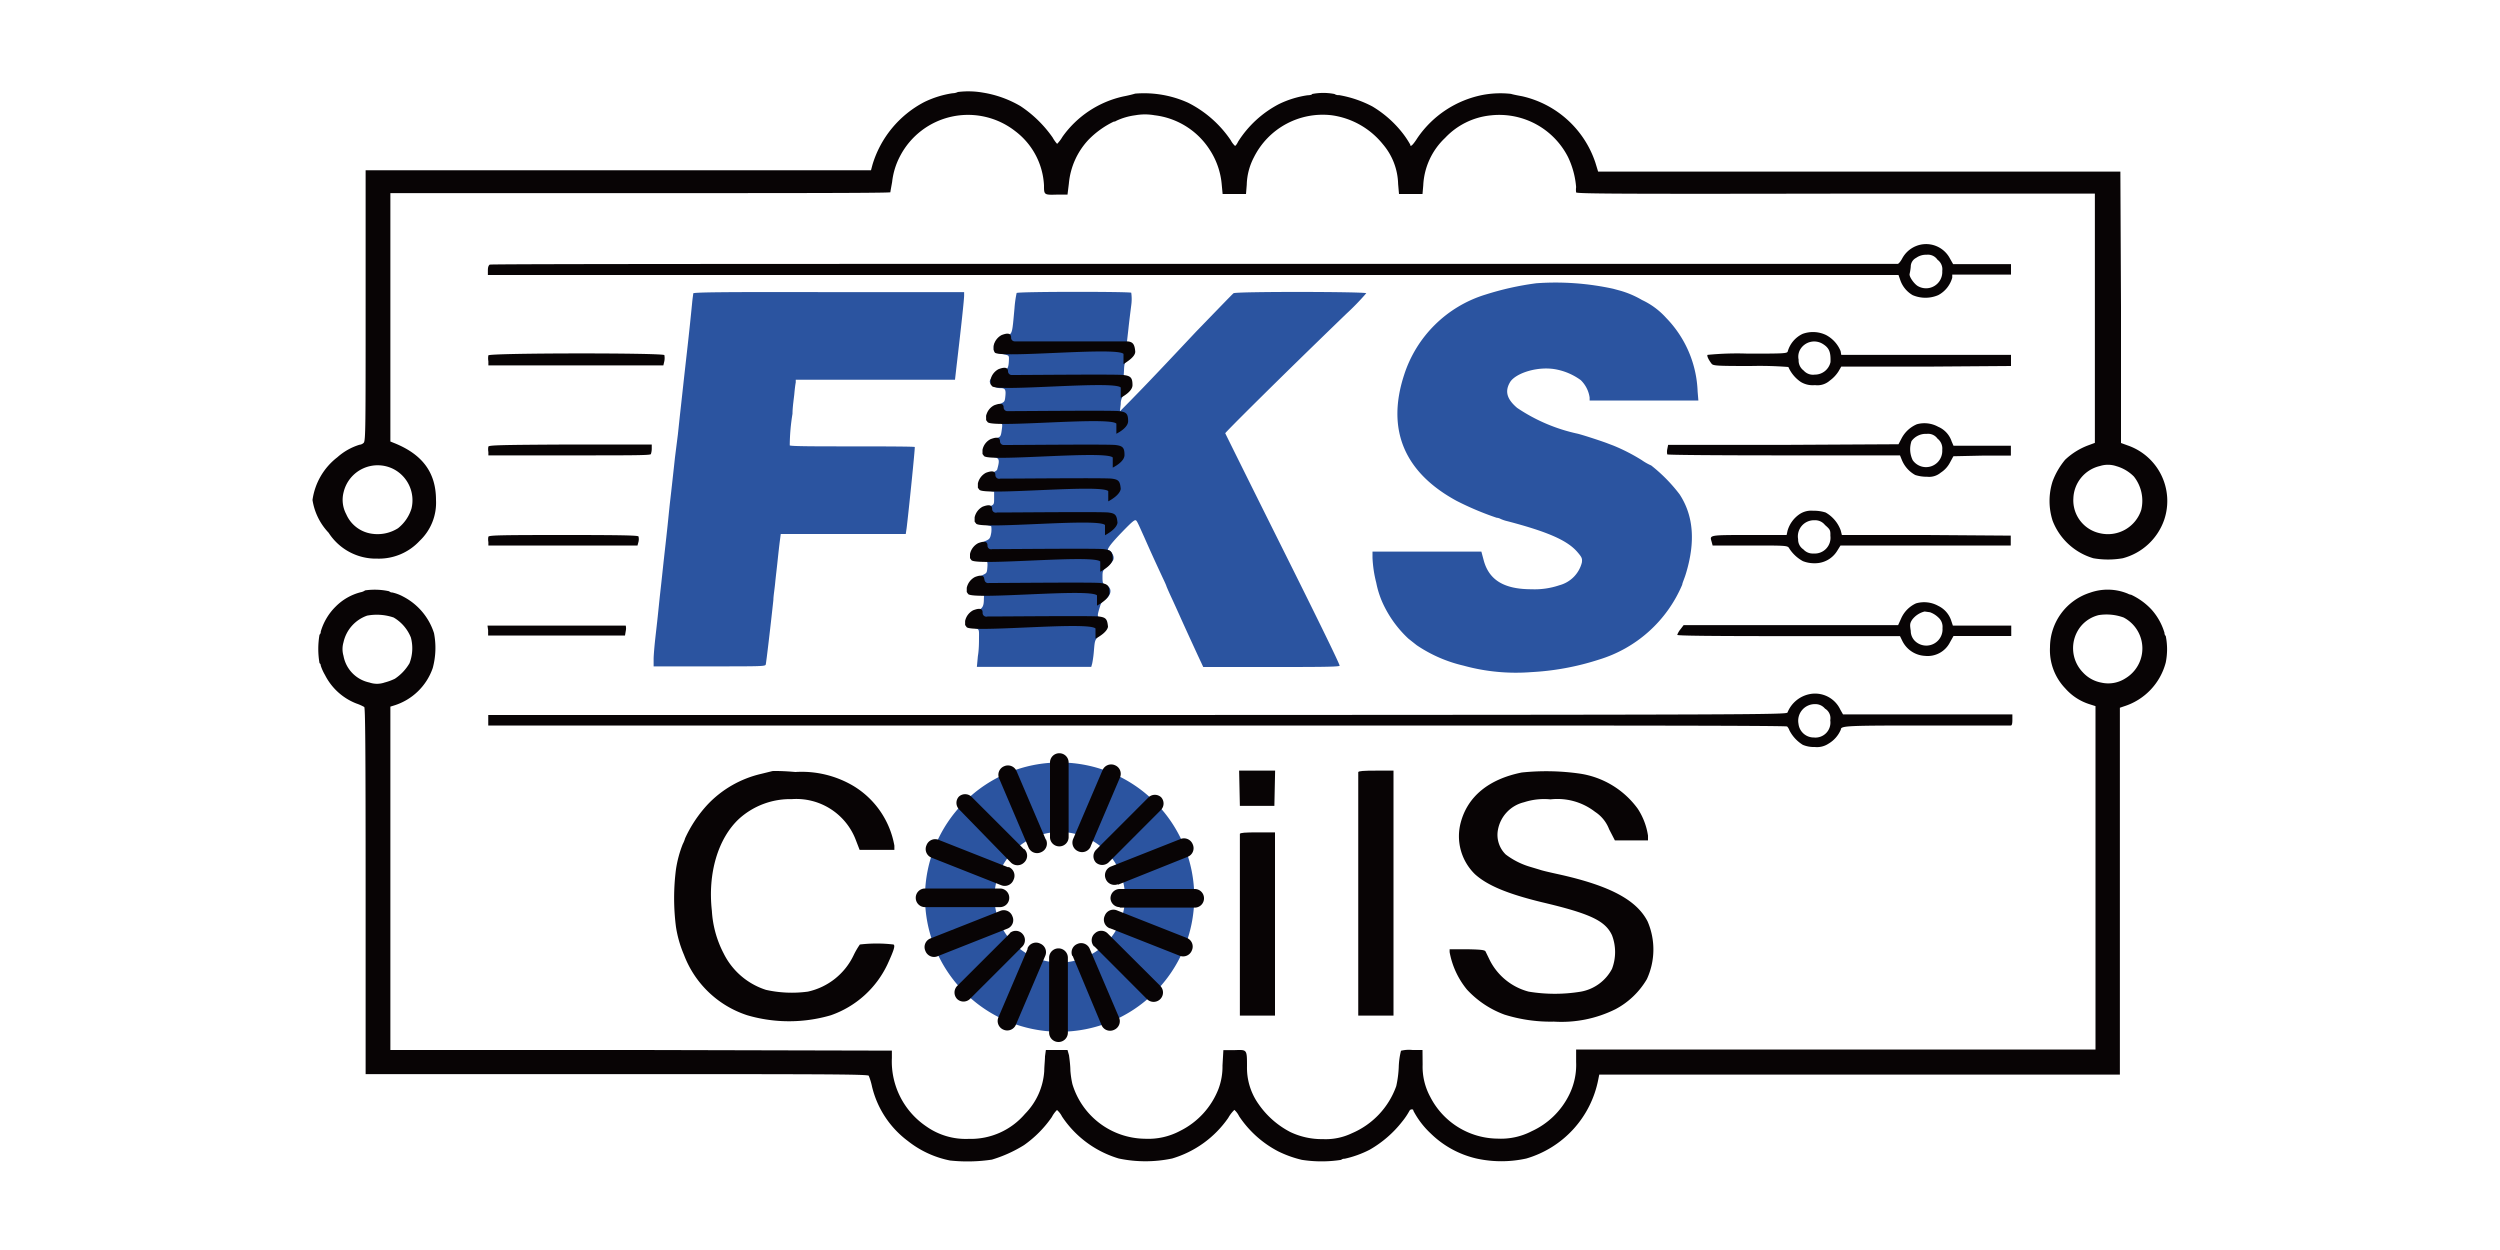 <svg xmlns="http://www.w3.org/2000/svg" viewBox="0 0 200 100"><path d="M76.63,7.36a1,1,0,0,1-.43.1,7.8,7.8,0,0,0-2.27.71,8.38,8.38,0,0,0-4.13,5l-.12.45H29.25v10.8c0,9.69,0,10.82-.15,11a.54.54,0,0,1-.34.16,4.76,4.76,0,0,0-1.77,1A5.22,5.22,0,0,0,25,40a4.89,4.89,0,0,0,1.29,2.62,4.5,4.5,0,0,0,3.9,2.07,4.44,4.44,0,0,0,3.38-1.42A4.19,4.19,0,0,0,34.88,40c0-2.19-1.08-3.66-3.38-4.57l-.27-.11V15.45h20c11,0,20,0,20-.07s.07-.42.14-.82A5.77,5.77,0,0,1,72,12.5a6.13,6.13,0,0,1,9.23-2,5.8,5.8,0,0,1,2.29,4.33c0,.75,0,.77,1,.74l.88,0,.11-.89a5.89,5.89,0,0,1,1.57-3.5A7.16,7.16,0,0,1,89.1,9.73a.35.35,0,0,0,.21-.07,5.15,5.15,0,0,1,1.52-.44,4.36,4.36,0,0,1,1.53,0A6.09,6.09,0,0,1,96.79,12a6,6,0,0,1,.95,2.78l.07.74h1.87l.06-.74a5,5,0,0,1,.58-2.21,6.15,6.15,0,0,1,6.21-3.35,6.37,6.37,0,0,1,4.11,2.33,5.08,5.08,0,0,1,1.21,3.17l.07.8h1.88l.06-.69a5.58,5.58,0,0,1,1.75-3.8,5.8,5.8,0,0,1,3.65-1.8,6.17,6.17,0,0,1,6.18,3.33,6.85,6.85,0,0,1,.65,2.41,1.5,1.5,0,0,0,0,.42c0,.11,3.59.13,20.77.1l20.73,0,0,10,0,9.94-.54.2a5.49,5.49,0,0,0-1.84,1.15,6,6,0,0,0-1,1.72,5.17,5.17,0,0,0,0,3.16,5,5,0,0,0,3.26,3,6.87,6.87,0,0,0,2.35,0,4.8,4.8,0,0,0,3.32-3.09,4.7,4.7,0,0,0-2.91-5.93l-.55-.2,0-10.85-.05-10.86-20.89,0-20.89,0-.22-.72a8.05,8.05,0,0,0-5.86-5.31c-.33-.06-.74-.14-.89-.19a7.7,7.7,0,0,0-2.24.08,8.25,8.25,0,0,0-5.24,3.44c-.37.58-.58.77-.58.54a7.34,7.34,0,0,0-.58-.88,8.77,8.77,0,0,0-2.46-2.18,9,9,0,0,0-2.65-.9.57.57,0,0,1-.37-.09,4.69,4.69,0,0,0-1.79,0c0,.06-.19.1-.36.1a7.82,7.82,0,0,0-2.3.71,8.54,8.54,0,0,0-3.26,3c-.09.19-.2.34-.25.34a1.66,1.66,0,0,1-.34-.45,9,9,0,0,0-3.41-3,8.57,8.57,0,0,0-4.24-.73c-.19.06-.6.16-.92.22A8.12,8.12,0,0,0,85,10.94a2.9,2.9,0,0,1-.43.57,2.74,2.74,0,0,1-.36-.51,9.62,9.62,0,0,0-2.57-2.51,8.63,8.63,0,0,0-3-1.08A6.76,6.76,0,0,0,76.63,7.36ZM31.49,37.53a2.81,2.81,0,0,1,1.43,3.15,3.21,3.21,0,0,1-1.08,1.58,3.07,3.07,0,0,1-2.14.43,2.63,2.63,0,0,1-2-1.55,2.45,2.45,0,0,1-.21-1.77A2.8,2.8,0,0,1,31.49,37.53Zm137.81-.24a3.23,3.23,0,0,1,1.41.83,3.13,3.13,0,0,1,.59,2.67A2.8,2.8,0,0,1,168,42.66a2.69,2.69,0,0,1-2.13-2.8A2.75,2.75,0,0,1,168,37.28,2.1,2.1,0,0,1,169.3,37.29Z" style="fill:#080405;fill-rule:evenodd"/><path d="M153.27,19.69a2.18,2.18,0,0,0-1.1,1c-.13.24-.29.42-.35.42H95.52c-30.9,0-56.25,0-56.34.06s-.15.19-.15.45V22l56.42,0,56.43,0,.13.37a2.23,2.23,0,0,0,1,1.24,2.61,2.61,0,0,0,2.05,0,2.26,2.26,0,0,0,1.12-1.4l0-.24,2.35,0,2.35,0,0-.42,0-.42-2.31,0h-2.32l-.25-.44A2.15,2.15,0,0,0,153.27,19.69ZM155,20.78a.94.94,0,0,1,.38.9,1.3,1.3,0,0,1-1.91,1.23c-.31-.15-.76-.78-.7-1a4.5,4.5,0,0,0,.09-.57.79.79,0,0,1,.43-.71,1.35,1.35,0,0,1,.84-.25A.92.92,0,0,1,155,20.78Z" style="fill:#080405;fill-rule:evenodd"/><path d="M122.91,22.66a23.31,23.31,0,0,0-4.08.91,9.88,9.88,0,0,0-6.5,6.42c-1.43,4.37,0,7.8,4.2,10.08a23.74,23.74,0,0,0,3.2,1.35.77.77,0,0,1,.31.09,2.87,2.87,0,0,0,.57.19c3.23.85,4.77,1.53,5.57,2.45.37.43.41.52.37.85a2.52,2.52,0,0,1-1.8,1.82,6.15,6.15,0,0,1-2.23.32c-2.19,0-3.39-.73-3.82-2.3l-.19-.71-4.35,0-4.36,0v.49a9.69,9.69,0,0,0,.3,2,7.35,7.35,0,0,0,.7,2,9,9,0,0,0,1.87,2.47l.67.53a11.23,11.23,0,0,0,3.74,1.63,15.77,15.77,0,0,0,5.42.52,21.16,21.16,0,0,0,5.41-1,10.56,10.56,0,0,0,6.67-6c0-.11.17-.48.28-.84.79-2.57.63-4.66-.49-6.38a12.75,12.75,0,0,0-2.27-2.31,4.39,4.39,0,0,1-.76-.43,15,15,0,0,0-2.26-1.16l-.45-.17c-.26-.11-1.82-.63-2.4-.78a13.87,13.87,0,0,1-4.86-2.07c-.82-.7-1-1.32-.57-2.05s2.29-1.35,3.82-1a4.9,4.9,0,0,1,1.84.83,2.42,2.42,0,0,1,.71,1.39v.24h8.7l-.06-.72a8.89,8.89,0,0,0-2.52-5.89A6,6,0,0,0,131.36,24a7.46,7.46,0,0,0-1.72-.74l-.59-.16A21.62,21.62,0,0,0,122.91,22.66Z" style="fill:#2b54a0;fill-rule:evenodd"/><path d="M55.46,23.47c0,.07-.06.42-.09.77-.11,1.11-.24,2.37-.39,3.7-.08.71-.22,1.95-.31,2.77s-.2,1.83-.25,2.27-.13,1.23-.19,1.78L54,36.58c-.05.47-.14,1.28-.2,1.83s-.15,1.34-.2,1.77-.13,1.26-.19,1.83-.15,1.39-.2,1.83-.14,1.25-.2,1.82-.15,1.39-.2,1.83-.13,1.25-.19,1.82-.16,1.42-.21,1.88-.11,1.13-.12,1.48l0,.64,4.46,0c4.19,0,4.47,0,4.51-.15s.37-2.93.61-5.16c0-.29.1-.9.14-1.33s.14-1.25.2-1.83.14-1.28.18-1.58l.07-.54,5,0,5,0,.07-.47c.15-1.21.69-6.45.65-6.49s-2.25-.05-5-.05-4.93,0-5-.08a16.22,16.22,0,0,1,.22-2.53c0-.55.12-1.28.15-1.63s.08-.74.11-.87l0-.22H76.4l.12-1.06c.38-3.22.61-5.37.61-5.68v-.27H66.32C57.75,23.35,55.5,23.38,55.46,23.47Z" style="fill:#2b54a0;fill-rule:evenodd"/><path d="M81.33,23.44a9.12,9.12,0,0,0-.17,1.21c-.2,2.18-.15,2.05-.75,2.25s-.91.51-.91.92.12.38.83.53c.4.09.4.09.38.52s-.08.7-.33.7a1.56,1.56,0,0,0-1,.6c-.21.25-.24.34-.15.5a1,1,0,0,0,.81.38c.37,0,.44.12.39.63s-.08.47-.51.67-1,.65-1,.94.44.53.88.53.41.06.33.65c-.06.43-.11.49-.39.58a1.88,1.88,0,0,0-1,.8c-.15.33.11.6.66.69s.6.21.38,1c0,.09-.22.22-.44.28-.37.13-1,.69-1,.89s.42.5.79.56l.4.06v.52c0,.52,0,.52-.42.69-1.15.45-1.29,1.3-.24,1.46a1.91,1.91,0,0,1,.43.1,1.92,1.92,0,0,1,0,.52c-.08.44-.12.51-.47.66-.78.37-1.16,1-.81,1.25a1.27,1.27,0,0,0,.47.16c.48.1.54.17.5.69s-.06.46-.51.69-.89.65-.89.88.39.48.77.54.37.09.35.4c0,.66-.12.78-.56,1s-.78.52-.74.87.12.35.63.5c.28.08.29.1.28.72,0,.36,0,1-.09,1.51l-.08.86,4.57,0,4.58,0,.08-.29a9.07,9.07,0,0,0,.14-1.09c.07-.79.07-.79.54-1.24.67-.62.65-.82-.13-1.33-.13-.08-.14-.18,0-.65s.16-.58.44-.76c.59-.39.63-1,.07-1.2-.21-.08-.24-.15-.24-.62s0-.55.45-.93.44-.48.44-.65-.23-.57-.4-.57,0-.34,1-1.38,1.1-1.07,1.2-1,.34.66.64,1.31c.48,1.09.75,1.69,1.49,3.28.16.33.29.63.29.65s.17.42.38.87.59,1.29.84,1.85c.58,1.28.78,1.71,1.3,2.84l.43.92h5.43c3.32,0,5.45,0,5.48-.1s-2-4.23-4.53-9.3-4.6-9.25-4.62-9.3,4.15-4.21,9.68-9.55a20,20,0,0,0,1.6-1.65c0-.13-10.45-.15-10.62,0s-1.39,1.42-3,3.08c-4,4.26-4.34,4.58-5.26,5.53l-.83.84.07-.59a1.18,1.18,0,0,1,.41-.92c.4-.4.43-.74.09-1s-.26-.21-.24-.77.07-.64.25-.82a1.76,1.76,0,0,0,.53-.79c0-.07-.13-.23-.28-.37l-.27-.25.12-1.06c.06-.59.17-1.45.23-1.92a3.6,3.6,0,0,0,0-1C90.42,23.32,81.41,23.32,81.33,23.44Z" style="fill:#2b54a0;fill-rule:evenodd"/><path d="M144.21,26.71a2.23,2.23,0,0,0-1.19,1.4c-.05.17-.28.18-3.2.18a23.81,23.81,0,0,0-3.22.1c-.06.09.09.4.33.71.13.16.41.18,3.14.18a29.59,29.59,0,0,1,3,.08,2.8,2.8,0,0,0,1,1.2,1.84,1.84,0,0,0,1.13.25,1.49,1.49,0,0,0,1.18-.36,2.68,2.68,0,0,0,.7-.74l.22-.38,6.79,0,6.79-.05v-.89l-6.79,0-6.79,0-.05-.3a2.54,2.54,0,0,0-1.17-1.29A2.42,2.42,0,0,0,144.21,26.71Zm1.59.79c.53.32.67.65.64,1.47a1.28,1.28,0,0,1-1.26,1,1,1,0,0,1-.89-.33,1,1,0,0,1-.4-.86,1.15,1.15,0,0,1,.15-.86A1.3,1.3,0,0,1,145.8,27.5Z" style="fill:#080405;fill-rule:evenodd"/><path d="M39.07,28.43a1.32,1.32,0,0,0,0,.47l0,.33h14l.08-.35a1.37,1.37,0,0,0,0-.47C53.12,28.22,39.14,28.23,39.07,28.43Z" style="fill:#080405;fill-rule:evenodd"/><path d="M153.35,33.94a2.47,2.47,0,0,0-1.24,1.16l-.23.44-9.21.05-9.22,0-.07.35a1.07,1.07,0,0,0,0,.41c0,.05,4.23.08,9.32.08H152l.15.37A2.41,2.41,0,0,0,153.22,38a3,3,0,0,0,.95.14,1.44,1.44,0,0,0,1.09-.33A2.13,2.13,0,0,0,156,37l.27-.5,2.3-.05,2.3,0v-.79l-2.29,0-2.3,0-.15-.35a1.93,1.93,0,0,0-1.08-1.17A2.27,2.27,0,0,0,153.35,33.94ZM155,35.09a1,1,0,0,1,.38.9,1.3,1.3,0,0,1-2.36.83,2,2,0,0,1-.1-1.53,1.41,1.41,0,0,1,1.22-.58A.92.92,0,0,1,155,35.09Z" style="fill:#080405;fill-rule:evenodd"/><path d="M39.07,35.73a1.14,1.14,0,0,0,0,.43l0,.27,6.45,0c5.1,0,6.48,0,6.55-.1a1.4,1.4,0,0,0,.07-.45v-.32H45.64C40.1,35.59,39.11,35.61,39.07,35.73Z" style="fill:#080405;fill-rule:evenodd"/><path d="M144,41.11a2.41,2.41,0,0,0-1,1.36l-.07.33h-3c-3.25,0-3.16,0-3,.54l.08.3,3,0c3,0,3,0,3.14.25a3,3,0,0,0,1.08,1,2.47,2.47,0,0,0,.94.17,2.08,2.08,0,0,0,1.81-1l.26-.42,6.81,0,6.81,0v-.79l-6.76-.05-6.75,0-.09-.36A2.71,2.71,0,0,0,146.05,41a3.08,3.08,0,0,0-1-.14A1.67,1.67,0,0,0,144,41.11Zm2,.89c.41.36.44.41.43.86a1.26,1.26,0,0,1-1.35,1.42,1,1,0,0,1-.81-.33.93.93,0,0,1-.42-.81,1.29,1.29,0,0,1,1.32-1.52A1,1,0,0,1,146,42Z" style="fill:#080405;fill-rule:evenodd"/><path d="M39.07,42.94a1.09,1.09,0,0,0,0,.42l0,.28H51l.08-.3a.92.92,0,0,0,0-.42c0-.09-1.33-.12-6-.12C40,42.8,39.11,42.82,39.07,42.94Z" style="fill:#080405;fill-rule:evenodd"/><path d="M29.21,47.23a.89.89,0,0,1-.36.15,4.33,4.33,0,0,0-2,1.15,4.61,4.61,0,0,0-1.19,2,.31.31,0,0,1-.1.25,6.65,6.65,0,0,0,0,2.27.23.23,0,0,1,.1.2A3.86,3.86,0,0,0,26,54a4.74,4.74,0,0,0,2.51,2.28,3.8,3.8,0,0,1,.63.28c.08.07.11,3.14.11,14.74V85.93H49.33c15.94,0,20.09,0,20.17.13a4.91,4.91,0,0,1,.26.86,7.64,7.64,0,0,0,2.87,4.36A7.91,7.91,0,0,0,76,92.84a13.14,13.14,0,0,0,3.35-.07,10.59,10.59,0,0,0,2.57-1.16,9,9,0,0,0,2.23-2.25,2.21,2.21,0,0,1,.41-.56,1.72,1.72,0,0,1,.4.52,8.29,8.29,0,0,0,4.54,3.36,10.41,10.41,0,0,0,4.27,0,8.34,8.34,0,0,0,4.49-3.25,2.76,2.76,0,0,1,.49-.64,1.68,1.68,0,0,1,.38.51,8.44,8.44,0,0,0,3.13,2.81,8.89,8.89,0,0,0,1.9.68,10.32,10.32,0,0,0,3.13,0,.39.39,0,0,1,.28-.09,8.24,8.24,0,0,0,2-.72,8.92,8.92,0,0,0,2.61-2.26,5.54,5.54,0,0,0,.59-.88s.07-.09.15-.09.15,0,.15.11a6.81,6.81,0,0,0,1.39,1.82,7.7,7.7,0,0,0,3.65,2,9.25,9.25,0,0,0,4,0,8.21,8.21,0,0,0,5.75-6.31l.08-.4,20.82,0,20.83,0,0-14.67,0-14.68.32-.11A5,5,0,0,0,173.26,53a5.35,5.35,0,0,0,0-2.12.32.32,0,0,1-.1-.25,4.85,4.85,0,0,0-1.07-1.9,5.29,5.29,0,0,0-1.6-1.15.77.77,0,0,1-.27-.09,4.21,4.21,0,0,0-3-.08A4.6,4.6,0,0,0,164,51.78a4.42,4.42,0,0,0,1.23,3.3,4.28,4.28,0,0,0,1.91,1.25l.5.16,0,13.74,0,13.73H126.09v1a5.37,5.37,0,0,1-.56,2.63,6.22,6.22,0,0,1-3,2.91,5.33,5.33,0,0,1-2.72.59,6.12,6.12,0,0,1-5.39-3.34,5.06,5.06,0,0,1-.61-2.57L113.8,84,113,84a2.64,2.64,0,0,0-.92.06,6.09,6.09,0,0,0-.18,1.31,8.69,8.69,0,0,1-.2,1.52,6.44,6.44,0,0,1-3.55,3.77,4.85,4.85,0,0,1-2.32.47,5.88,5.88,0,0,1-2.61-.57,7,7,0,0,1-2.54-2.24,5,5,0,0,1-.92-3c0-1.4,0-1.34-1-1.31l-.89,0-.07,1.23a5.08,5.08,0,0,1-.32,1.87,6.29,6.29,0,0,1-3.07,3.36,5.41,5.41,0,0,1-2.82.63,6.14,6.14,0,0,1-5.8-4.38,7.48,7.48,0,0,1-.16-1.08c0-.41-.08-1-.11-1.22L85.4,84H83.67l-.07.51c0,.29-.06.81-.06,1.17A5.37,5.37,0,0,1,82,89.11a5.71,5.71,0,0,1-4.5,2,5.47,5.47,0,0,1-3.4-1,6.27,6.27,0,0,1-2.75-5.47l0-.59L51.29,84,31.23,84l0-13.74,0-13.73.29-.09a4.76,4.76,0,0,0,3.1-3,6.17,6.17,0,0,0,.1-2.79,5,5,0,0,0-2.48-2.93,3.36,3.36,0,0,0-.85-.32.35.35,0,0,1-.26-.1A5.44,5.44,0,0,0,29.21,47.23Zm2.28,2.17A3.25,3.25,0,0,1,32.87,51a3.34,3.34,0,0,1-.11,2.06,3.78,3.78,0,0,1-1.17,1.24,4.38,4.38,0,0,1-.82.3,1.85,1.85,0,0,1-1.22,0,2.66,2.66,0,0,1-2.07-2.13,1.93,1.93,0,0,1,0-1.09,2.93,2.93,0,0,1,1.89-2.13A4.2,4.2,0,0,1,31.49,49.4Zm138.4,0a2.79,2.79,0,0,1,.14,4.87,2.52,2.52,0,0,1-1.92.34,2.65,2.65,0,0,1-1.48-.82,2.78,2.78,0,0,1-.11-3.75,2.69,2.69,0,0,1,1.37-.83A4,4,0,0,1,169.89,49.4Z" style="fill:#080405;fill-rule:evenodd"/><path d="M153.28,48.27a2.38,2.38,0,0,0-1.19,1.21l-.24.53H134.69l-.25.33a1.5,1.5,0,0,0-.26.45c0,.07,2.65.1,8.88.1H152l.18.37A2.14,2.14,0,0,0,154,52.47,2,2,0,0,0,156,51.38l.28-.5,2.31,0,2.31,0,0-.41,0-.42-2.33,0-2.34,0-.12-.36a2,2,0,0,0-1.05-1.22A2.33,2.33,0,0,0,153.28,48.27Zm1.12.71a1.86,1.86,0,0,1,.66.41,1,1,0,0,1,.34.86,1.3,1.3,0,0,1-2.17,1.06,1.13,1.13,0,0,1-.37-.84c-.08-.5-.07-.61.11-.89a1.79,1.79,0,0,1,1-.66Z" style="fill:#080405;fill-rule:evenodd"/><path d="M39.05,50.42l0,.42H50l.06-.36a1,1,0,0,0,0-.43s-2.54,0-5.57,0H39Z" style="fill:#080405;fill-rule:evenodd"/><path d="M144.77,55.53A2.42,2.42,0,0,0,143,57c-.06.17-2.64.18-52,.2l-51.94,0,0,.42,0,.42h69.64c18.79,0,34.21,0,34.27.08a.81.81,0,0,1,.18.3,2.92,2.92,0,0,0,1.08,1.17,2.3,2.3,0,0,0,.95.17,1.66,1.66,0,0,0,1.09-.26,2.37,2.37,0,0,0,1-1.14c0-.3.45-.32,6.93-.32h6.67c.08,0,.12-.16.12-.44v-.45l-6.78,0-6.77,0-.21-.37A2.23,2.23,0,0,0,144.77,55.53ZM146,56.69a.89.89,0,0,1,.42.93A1.2,1.2,0,0,1,145.11,59a1.23,1.23,0,0,1-1.23-1.09,1.33,1.33,0,0,1,1.32-1.58A1,1,0,0,1,146,56.69Z" style="fill:#080405;fill-rule:evenodd"/><path d="M61.78,61.69l-.89.22a8.57,8.57,0,0,0-4.26,2.43,10.25,10.25,0,0,0-1.82,2.72,2.43,2.43,0,0,1-.19.47,9.21,9.21,0,0,0-.54,2,18,18,0,0,0,0,4.64,9.3,9.3,0,0,0,.64,2.22,8.08,8.08,0,0,0,5.06,4.83,11.89,11.89,0,0,0,6.69,0A7.87,7.87,0,0,0,71,77.14c.52-1.14.63-1.49.48-1.58a11.53,11.53,0,0,0-2.69,0,6.05,6.05,0,0,0-.5.86,5.31,5.31,0,0,1-3.66,2.91,9.53,9.53,0,0,1-3.35-.14,5.72,5.72,0,0,1-3.39-2.92,8.4,8.4,0,0,1-.94-3.4c-.34-3,.49-5.81,2.19-7.38a6.1,6.1,0,0,1,4.21-1.56,5.09,5.09,0,0,1,5.13,3.31l.29.75,1.39,0,1.39,0,0-.34a7,7,0,0,0-3.27-4.77,8.11,8.11,0,0,0-4.65-1.12C62.66,61.67,61.84,61.67,61.78,61.69Z" style="fill:#080405;fill-rule:evenodd"/><polygon points="99.16 63.05 99.19 64.47 100.57 64.47 101.95 64.47 101.98 63.05 102.01 61.65 100.57 61.65 99.13 61.65 99.16 63.05" style="fill:#080405;fill-rule:evenodd"/><path d="M108.66,61.77c0,.07,0,4.48,0,9.8l0,9.68,1.42,0,1.4,0V61.65H110.1C109.08,61.65,108.69,61.68,108.66,61.77Z" style="fill:#080405;fill-rule:evenodd"/><path d="M121.74,61.8c-2.64.53-4.33,1.92-4.88,4A4.24,4.24,0,0,0,118,69.94c1,.9,2.59,1.56,5.32,2.23,3.91.92,5.1,1.49,5.64,2.65a3.78,3.78,0,0,1,0,2.69,3.52,3.52,0,0,1-2.48,1.82,12.78,12.78,0,0,1-4.19,0,4.87,4.87,0,0,1-3.09-2.48l-.36-.74c-.07-.11-.35-.15-1.48-.17l-1.39,0v.23a6.59,6.59,0,0,0,1.39,3,7.71,7.71,0,0,0,3,2,12.34,12.34,0,0,0,3.95.56,9.7,9.7,0,0,0,4.94-1,6.36,6.36,0,0,0,2.5-2.4,5.66,5.66,0,0,0,.06-4.61c-.88-1.72-3-2.85-7-3.75-1-.22-1.42-.32-1.65-.4l-.7-.21a6.07,6.07,0,0,1-2-1,2.19,2.19,0,0,1-.62-2,2.78,2.78,0,0,1,2.08-2.18,5.21,5.21,0,0,1,2.12-.23,4.91,4.91,0,0,1,3.57,1,2.88,2.88,0,0,1,1.12,1.39l.46.89h2.65l0-.38a5.39,5.39,0,0,0-.82-2.15,7,7,0,0,0-4.63-2.81A18.92,18.92,0,0,0,121.74,61.8Z" style="fill:#080405;fill-rule:evenodd"/><path d="M99.19,66.71c0,.07,0,3.36,0,7.33l0,7.21,1.41,0,1.4,0V66.59h-1.38C99.6,66.59,99.22,66.62,99.19,66.71Z" style="fill:#080405;fill-rule:evenodd"/><path d="M81.19,27.31c1.55,0,8.36,0,8.9,0s.68.22.73.82c0,.41-.63.79-.94,1l0-.82c-.57-.58-9.91.38-10.3-.11L79.49,28v-.33a1.24,1.24,0,0,1,.65-.87c.25-.09.73-.26.75.19A.29.29,0,0,0,81.19,27.31Zm-.55,2.4c0-.44-.5-.27-.75-.18a1.24,1.24,0,0,0-.65.87v.33l.12.16c.39.49,9.73-.47,10.3.11l0,.82c.31-.17.93-.55.94-1,0-.6-.14-.75-.73-.82s-7.35,0-8.9,0A.3.3,0,0,1,80.64,29.71Zm-.35,2.89c0-.45-.5-.27-.75-.18a1.22,1.22,0,0,0-.65.86v.33l.12.16c.4.49,9.73-.47,10.3.12l0,.81c.31-.16.93-.54.94-1,0-.6-.14-.74-.72-.81s-7.36,0-8.91,0A.3.3,0,0,1,80.29,32.6ZM80,35.31c0-.45-.5-.27-.75-.18a1.22,1.22,0,0,0-.65.86v.33l.12.16c.4.49,9.73-.47,10.3.12l0,.81c.31-.16.93-.54.94-1,0-.6-.14-.74-.72-.81s-7.36,0-8.91,0A.3.3,0,0,1,80,35.31ZM79.63,38c0-.44-.5-.27-.75-.18a1.27,1.27,0,0,0-.65.86v.34l.12.16c.4.49,9.73-.47,10.31.11l0,.82c.31-.17.93-.55,1-1-.06-.6-.15-.75-.73-.82s-7.36,0-8.91,0A.3.3,0,0,1,79.63,38Zm-.26,2.71c0-.44-.5-.27-.75-.18a1.27,1.27,0,0,0-.65.86v.34l.12.16c.4.49,9.73-.47,10.31.11l0,.82c.31-.17.93-.55,1-1-.06-.6-.15-.75-.73-.82s-7.36,0-8.91,0A.3.3,0,0,1,79.37,40.75ZM79,43.64c0-.45-.5-.28-.74-.19a1.27,1.27,0,0,0-.66.87v.33l.11.16c.4.49,9.73-.47,10.31.11l0,.82c.31-.17.94-.55,1-1,0-.6-.15-.74-.73-.81s-7.35,0-8.91,0A.29.29,0,0,1,79,43.64Zm-.26,2.71c0-.45-.5-.28-.74-.19a1.27,1.27,0,0,0-.66.87v.33l.11.16c.4.49,9.73-.47,10.31.11l0,.82c.31-.17.93-.55,1-1,0-.6-.15-.74-.73-.81s-7.35,0-8.91,0A.29.29,0,0,1,78.76,46.35ZM78.61,49c0-.45-.5-.27-.75-.18a1.25,1.25,0,0,0-.65.86V50l.12.17c.4.48,9.73-.48,10.31.11l0,.81c.31-.16.93-.54,1-.95-.06-.6-.15-.75-.73-.82s-7.36,0-8.91,0A.3.3,0,0,1,78.61,49Z" style="fill:#080405;fill-rule:evenodd"/><path d="M84.77,61A10.77,10.77,0,1,0,95.54,71.81,10.77,10.77,0,0,0,84.77,61Zm0,16A5.22,5.22,0,1,1,90,71.81,5.22,5.22,0,0,1,84.77,77Z" style="fill:#2b54a0;fill-rule:evenodd"/><path d="M84.76,67.71h0A.74.74,0,0,1,84,67V61a.74.74,0,0,1,.75-.74h0a.74.74,0,0,1,.74.74v6A.74.74,0,0,1,84.76,67.71Zm2.49,0,2.34-5.49a.74.74,0,0,0-.39-1h0a.75.75,0,0,0-1,.4l-2.34,5.48a.75.75,0,0,0,.39,1h0A.75.75,0,0,0,87.25,67.73ZM88.68,69l4.21-4.22a.74.74,0,0,0,0-1h0a.74.74,0,0,0-1,0l-4.22,4.22a.74.74,0,0,0,0,1h0A.75.75,0,0,0,88.68,69Zm.75,1.78L95,68.55a.74.74,0,0,0,.42-1h0a.75.75,0,0,0-1-.42l-5.54,2.19a.75.75,0,0,0-.42,1h0A.75.75,0,0,0,89.43,70.74Zm.15,1.83h6a.74.74,0,0,0,.74-.74h0a.74.74,0,0,0-.74-.75h-6a.74.74,0,0,0-.74.75h0A.74.74,0,0,0,89.58,72.57Zm-5.91-5.43-2.34-5.48a.75.75,0,0,0-1-.4h0a.74.74,0,0,0-.39,1l2.34,5.49a.74.74,0,0,0,1,.39h0A.75.75,0,0,0,83.67,67.14Zm-1.74.77-4.22-4.22a.74.74,0,0,0-1,0h0a.74.74,0,0,0,0,1L80.87,69a.75.75,0,0,0,1.06,0h0A.74.74,0,0,0,81.93,67.91Zm-1.26,1.44-5.55-2.19a.74.74,0,0,0-1,.42h0a.74.74,0,0,0,.42,1l5.54,2.19a.75.75,0,0,0,1-.42h0A.75.75,0,0,0,80.67,69.35ZM80,71.08H74a.74.74,0,0,0-.74.75h0a.74.74,0,0,0,.74.74h6a.74.74,0,0,0,.74-.74h0A.74.74,0,0,0,80,71.08Zm4.68,12.28h0a.75.75,0,0,1-.75-.75v-6a.75.75,0,0,1,.75-.74h0a.75.75,0,0,1,.75.74v6A.75.75,0,0,1,84.65,83.36Zm1.13-6.89L88.12,82a.74.74,0,0,0,1,.39h0a.75.75,0,0,0,.4-1l-2.34-5.48a.74.74,0,0,0-1-.39h0A.73.73,0,0,0,85.78,76.47Zm1.74-.76,4.21,4.22a.75.75,0,0,0,1.06,0h0a.75.75,0,0,0,0-1.06l-4.22-4.21a.73.73,0,0,0-1,0h0A.73.73,0,0,0,87.52,75.71Zm1.25-1.45,5.55,2.19a.75.75,0,0,0,1-.42h0a.74.74,0,0,0-.42-1l-5.55-2.19a.74.74,0,0,0-1,.42h0A.74.74,0,0,0,88.77,74.26Zm-6.58,1.63-2.34,5.48a.75.75,0,0,0,.39,1h0a.75.75,0,0,0,1-.39l2.34-5.49a.74.74,0,0,0-.39-1h0A.74.74,0,0,0,82.19,75.89Zm-1.42-1.23-4.22,4.21a.75.75,0,0,0,0,1.06h0a.74.74,0,0,0,1,0l4.22-4.22a.74.74,0,0,0,0-1h0A.72.72,0,0,0,80.77,74.66ZM80,72.88l-5.55,2.19a.74.74,0,0,0-.42,1h0a.74.74,0,0,0,1,.42l5.54-2.19a.73.73,0,0,0,.42-1h0A.73.73,0,0,0,80,72.88Z" style="fill:#080405;fill-rule:evenodd"/></svg>